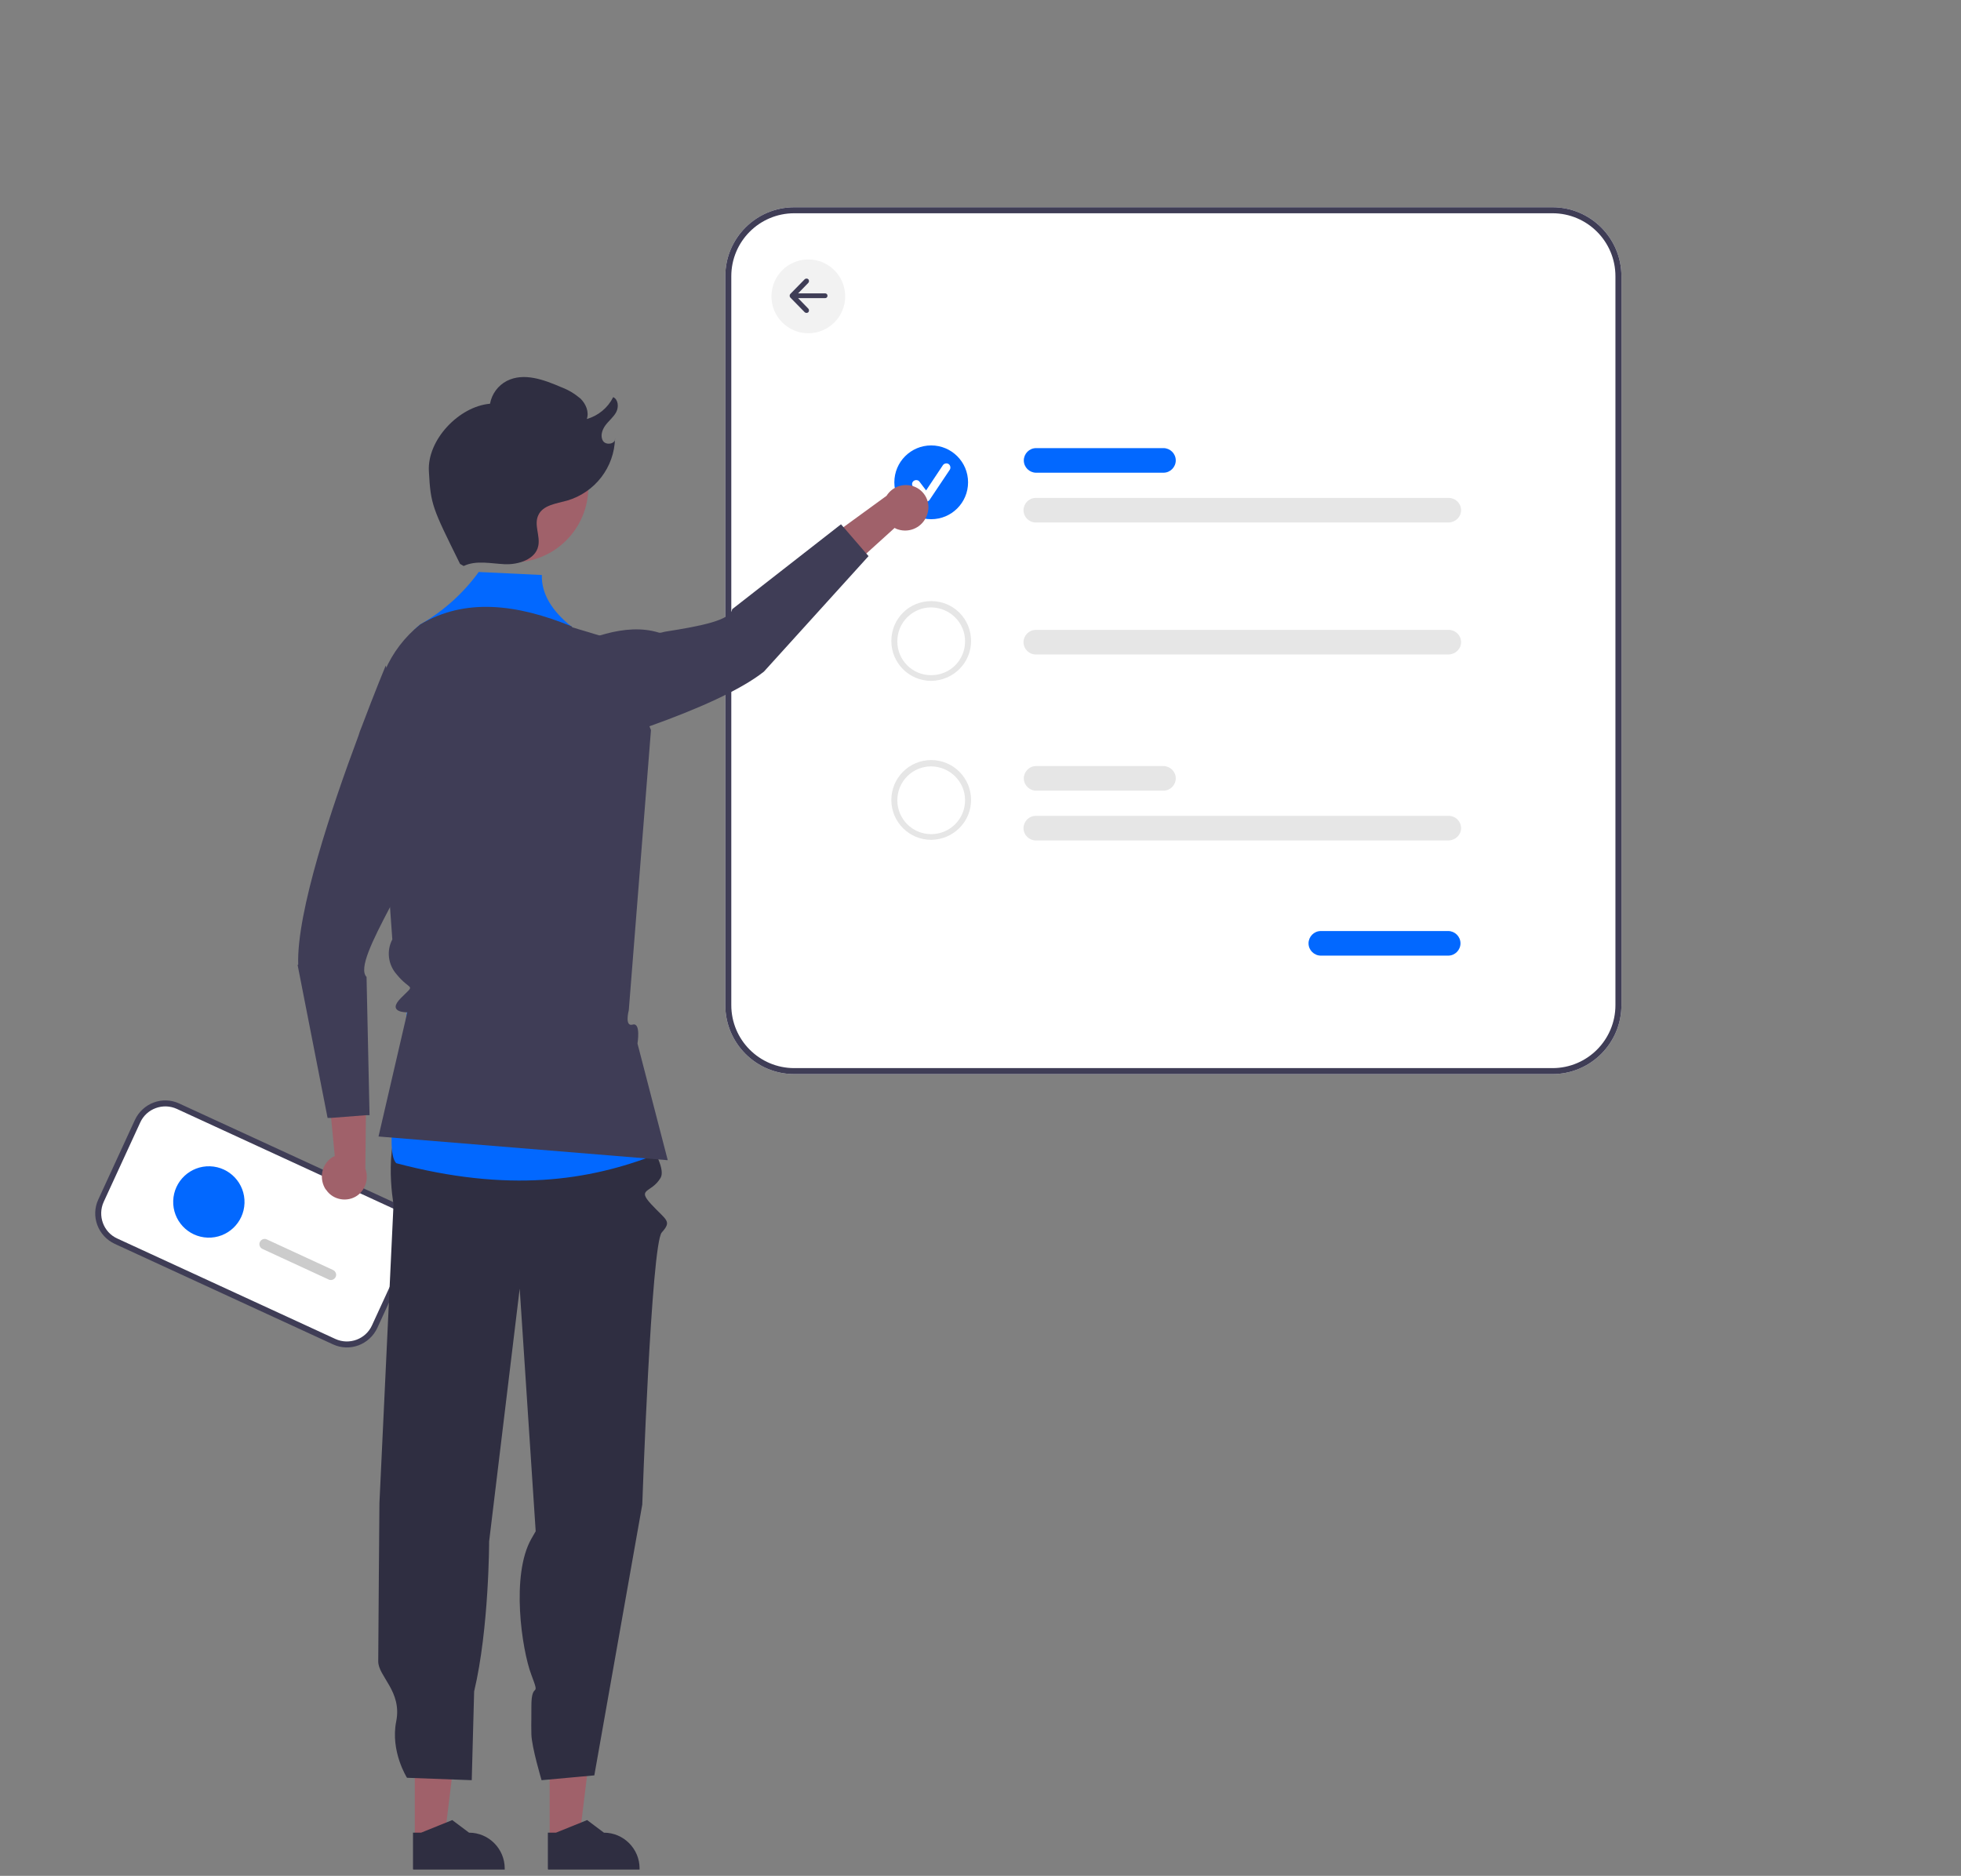 <svg width="208" height="199" viewBox="0 0 208 199" fill="none" xmlns="http://www.w3.org/2000/svg">
<rect x="0" y="0" width="208" height="199" fill="#808080" stroke="none"/>
<path d="M35.446 142.329L12.303 131.67C10.681 130.906 9.982 128.997 10.713 127.374L14.591 118.942C15.354 117.319 17.262 116.619 18.883 117.351L42.026 128.01C43.647 128.774 44.347 130.683 43.615 132.306L39.737 140.738C38.974 142.361 37.067 143.061 35.446 142.329Z" fill="white"/>
<path d="M35.318 142.616L12.175 131.956C10.395 131.129 9.6 129.029 10.427 127.247L14.305 118.815C15.132 117.033 17.23 116.237 19.01 117.064L42.153 127.724C43.933 128.551 44.728 130.651 43.902 132.433L40.023 140.866C39.197 142.647 37.099 143.443 35.318 142.616ZM18.756 117.637C17.294 116.969 15.545 117.605 14.878 119.069L10.999 127.501C10.332 128.965 10.967 130.715 12.43 131.383L35.573 142.043C37.035 142.711 38.783 142.075 39.451 140.611L43.329 132.179C43.997 130.715 43.361 128.965 41.899 128.297L18.756 117.637Z" fill="#3F3D56"/>
<path d="M34.873 135.743L27.848 132.497C27.562 132.37 27.434 132.02 27.562 131.765C27.689 131.479 28.038 131.351 28.293 131.479L35.318 134.724C35.605 134.852 35.732 135.202 35.605 135.456C35.477 135.743 35.128 135.87 34.873 135.743Z" fill="#CCCCCC"/>
<path d="M25.934 127.635C26.003 125.545 24.367 123.795 22.279 123.725C20.191 123.656 18.442 125.294 18.372 127.384C18.303 129.474 19.94 131.225 22.028 131.294C24.116 131.364 25.865 129.725 25.934 127.635Z" fill="#0268FF"/>
<path d="M164.671 113.946H84.243C80.205 113.946 76.931 110.669 76.931 106.628V29.306C76.931 25.265 80.205 21.987 84.243 21.987H164.671C168.708 21.987 171.982 25.265 171.982 29.306V106.628C171.982 110.669 168.708 113.946 164.671 113.946Z" fill="white"/>
<path d="M164.671 113.946H84.243C80.205 113.946 76.931 110.669 76.931 106.628V29.306C76.931 25.265 80.205 21.987 84.243 21.987H164.671C168.708 21.987 171.982 25.265 171.982 29.306V106.628C171.982 110.669 168.708 113.946 164.671 113.946ZM84.243 22.624C80.555 22.624 77.567 25.615 77.567 29.306V106.628C77.567 110.319 80.555 113.31 84.243 113.31H164.671C168.358 113.31 171.346 110.319 171.346 106.628V29.306C171.346 25.615 168.358 22.624 164.671 22.624H84.243Z" fill="#3F3D56"/>
<path d="M123.408 50.148H109.897C109.198 50.148 108.594 49.575 108.594 48.843C108.594 48.143 109.166 47.538 109.897 47.538H123.408C124.107 47.538 124.711 48.111 124.711 48.843C124.711 49.543 124.139 50.148 123.408 50.148Z" fill="#0268FF"/>
<path d="M153.608 101.377H140.097C139.398 101.377 138.794 100.805 138.794 100.073C138.794 99.373 139.366 98.768 140.097 98.768H153.608C154.307 98.768 154.911 99.341 154.911 100.073C154.911 100.773 154.339 101.377 153.608 101.377Z" fill="#0268FF"/>
<path d="M153.671 55.43H109.865C109.166 55.43 108.562 54.857 108.562 54.125C108.562 53.425 109.134 52.821 109.865 52.821H153.671C154.371 52.821 154.975 53.393 154.975 54.125C154.975 54.825 154.403 55.398 153.671 55.43Z" fill="#E6E6E6"/>
<path d="M98.771 55.08C100.93 55.08 102.681 53.328 102.681 51.166C102.681 49.004 100.93 47.252 98.771 47.252C96.611 47.252 94.861 49.004 94.861 51.166C94.861 53.328 96.611 55.08 98.771 55.08Z" fill="#0268FF"/>
<path d="M85.737 35.352C87.896 35.352 89.647 33.599 89.647 31.438C89.647 29.276 87.896 27.524 85.737 27.524C83.577 27.524 81.827 29.276 81.827 31.438C81.827 33.599 83.577 35.352 85.737 35.352Z" fill="#F2F2F2"/>
<path d="M98.23 53.202C98.103 53.202 97.976 53.139 97.88 53.043L96.831 51.611C96.672 51.42 96.736 51.134 96.927 51.007C97.118 50.88 97.404 50.911 97.531 51.102L98.23 52.025L100.01 49.352C100.138 49.161 100.424 49.098 100.614 49.225C100.805 49.352 100.869 49.639 100.742 49.83L98.612 53.011C98.548 53.139 98.389 53.202 98.262 53.202H98.23Z" fill="white"/>
<path d="M153.671 69.43H109.865C109.166 69.43 108.562 68.858 108.562 68.126C108.562 67.426 109.134 66.821 109.865 66.821H153.671C154.371 66.821 154.975 67.394 154.975 68.126C154.975 68.826 154.403 69.399 153.671 69.43Z" fill="#E6E6E6"/>
<path d="M98.771 72.231C96.45 72.231 94.543 70.353 94.543 67.999C94.543 65.644 96.418 63.767 98.771 63.767C101.123 63.767 102.999 65.644 102.999 67.999C102.999 70.321 101.123 72.199 98.771 72.231ZM98.771 64.435C96.8 64.435 95.178 66.026 95.178 68.03C95.178 70.035 96.768 71.626 98.771 71.626C100.773 71.626 102.363 70.035 102.363 68.03C102.363 66.058 100.773 64.467 98.771 64.435Z" fill="#E6E6E6"/>
<path d="M123.408 83.876H109.897C109.198 83.876 108.594 83.304 108.594 82.572C108.594 81.872 109.166 81.267 109.897 81.267H123.408C124.107 81.267 124.711 81.84 124.711 82.572C124.711 83.272 124.139 83.876 123.408 83.876Z" fill="#E6E6E6"/>
<path d="M153.671 89.159H109.865C109.166 89.159 108.562 88.586 108.562 87.854C108.562 87.154 109.134 86.549 109.865 86.549H153.671C154.371 86.549 154.975 87.122 154.975 87.854C154.975 88.554 154.403 89.127 153.671 89.159Z" fill="#E6E6E6"/>
<path d="M98.771 89.095C96.45 89.095 94.543 87.218 94.543 84.863C94.543 82.54 96.418 80.631 98.771 80.631C101.091 80.631 102.999 82.508 102.999 84.863C102.999 87.186 101.123 89.063 98.771 89.095ZM98.771 81.299C96.8 81.299 95.178 82.89 95.178 84.895C95.178 86.868 96.768 88.49 98.771 88.49C100.742 88.49 102.363 86.899 102.363 84.895C102.363 82.922 100.773 81.331 98.771 81.299Z" fill="#E6E6E6"/>
<path d="M87.517 31.12H84.656L85.737 30.006C85.832 29.91 85.832 29.72 85.737 29.624C85.641 29.529 85.451 29.529 85.355 29.624L83.829 31.183C83.734 31.279 83.734 31.47 83.829 31.565L85.355 33.124C85.451 33.22 85.641 33.22 85.737 33.124C85.832 33.029 85.832 32.838 85.737 32.742L84.656 31.629H87.517C87.676 31.629 87.771 31.501 87.771 31.374C87.771 31.215 87.644 31.12 87.517 31.12Z" fill="#3F3D56"/>
<path d="M58.302 195.023H61.45L62.944 182.867H58.302V195.023Z" fill="#A0616A"/>
<path d="M58.175 198.332H67.839V198.205C67.839 196.136 66.154 194.418 64.056 194.418L62.276 193.082L58.97 194.418H58.112V198.3L58.175 198.332Z" fill="#2F2E41"/>
<path d="M43.997 195.023H47.144L48.638 182.867H43.997V195.023Z" fill="#A0616A"/>
<path d="M43.87 198.332H53.534V198.205C53.534 196.136 51.849 194.418 49.751 194.418L47.971 193.082L44.664 194.418H43.806V198.3L43.87 198.332Z" fill="#2F2E41"/>
<path d="M65.964 117.001C65.964 117.001 71.05 123.301 70.064 124.956C69.079 126.61 67.49 126.038 69.079 127.756C70.668 129.474 71.304 129.506 70.192 130.747C69.079 131.988 68.125 159.607 68.125 159.607L63.039 188.34L57.444 188.85C57.444 188.85 56.395 185.349 56.363 183.981C56.331 182.613 56.363 183.79 56.363 180.99C56.363 178.19 57.38 180.354 56.363 177.681C55.346 175.008 54.17 167.085 56.363 163.235C58.557 159.385 56.84 162.757 56.84 162.757L55.123 136.697L51.881 163.521C51.881 163.521 51.881 172.749 50.291 179.431L50.037 188.85L43.17 188.595C43.17 188.595 41.39 185.795 42.026 182.613C42.662 179.431 40.119 177.84 40.119 176.249C40.119 174.658 40.246 159.448 40.246 159.448L41.74 127.756C41.74 127.756 40.437 120.565 43.298 117.701C46.159 114.837 65.932 117.033 65.932 117.033L65.964 117.001Z" fill="#2F2E41"/>
<path d="M50.8 60.68L57.476 60.998C57.412 62.939 58.493 64.785 60.655 66.503L64.279 70.258L65.233 78.531L64.279 109.714L69.683 122.442C62.435 125.274 53.947 126.547 42.026 123.397C40.691 121.965 42.407 113.596 43.17 107.359C43.17 107.359 44.855 104.75 43.329 102.873C41.803 100.996 43.933 89.318 43.933 89.318L44.569 76.272C44.219 72.04 41.2 68.858 44.569 66.249C47.017 64.848 49.147 62.939 50.8 60.648V60.68Z" fill="#0268FF"/>
<path d="M60.655 66.535L65.201 67.903L69.047 77.449L66.695 107.169C66.695 107.169 66.218 108.95 67.108 108.696C67.998 108.441 67.617 110.701 67.617 110.701L70.827 123.078L40.15 120.565L43.202 107.391C43.202 107.391 40.945 107.455 42.535 105.864C44.124 104.273 43.584 105.228 42.058 103.35C41.168 102.332 40.977 100.868 41.613 99.659L40.945 90.336L39.833 77.226C39.483 72.994 41.263 68.889 44.569 66.249C49.306 63.416 54.805 64.053 60.687 66.471L60.655 66.535Z" fill="#3F3D56"/>
<path d="M34.555 126.197C33.824 125.083 34.079 123.587 35.159 122.824C35.255 122.76 35.382 122.697 35.509 122.633L34.683 114.073L38.879 112.132L38.752 123.969C39.133 125.019 38.783 126.197 37.893 126.833C36.844 127.565 35.35 127.31 34.619 126.26C34.619 126.26 34.619 126.228 34.587 126.197H34.555Z" fill="#A0616A"/>
<path d="M31.567 102.364L34.746 118.592H35.128L38.815 118.305H39.197L38.879 103.637C38.02 102.777 39.483 99.818 41.358 96.254C42.058 94.95 42.821 93.55 43.552 92.118C43.679 91.863 43.806 91.609 43.933 91.354C44.855 89.604 45.65 87.822 46.318 85.945L41.041 70.99L40.913 70.608C40.913 70.608 39.801 73.281 38.338 77.163C38.211 77.449 38.116 77.735 38.02 78.054C35.223 85.531 31.44 96.763 31.631 102.332L31.567 102.364Z" fill="#3F3D56"/>
<path d="M98.326 54.634C97.88 55.907 96.513 56.575 95.242 56.162C95.115 56.13 94.988 56.066 94.892 56.003L88.534 61.762L84.465 59.566L94.034 52.598C94.638 51.643 95.782 51.23 96.863 51.58C98.103 51.993 98.771 53.33 98.357 54.539C98.357 54.539 98.357 54.571 98.357 54.602L98.326 54.634Z" fill="#A0616A"/>
<path d="M50.037 82.731C50.037 82.731 59.478 80.408 68.221 77.29C68.443 77.194 68.666 77.131 68.92 77.035C73.911 75.253 78.552 73.217 81.032 71.244L92.126 58.994L91.872 58.707L89.456 55.907L89.202 55.621L77.662 64.626C77.472 65.803 74.388 66.408 70.541 67.012C70.319 67.044 70.096 67.171 69.874 67.108C66.25 65.994 62.149 67.84 59.097 69.208L50.037 82.699V82.731Z" fill="#3F3D56"/>
<path d="M54.424 59.662C58.831 59.662 62.403 56.086 62.403 51.675C62.403 47.264 58.831 43.688 54.424 43.688C50.017 43.688 46.445 47.264 46.445 51.675C46.445 56.086 50.017 59.662 54.424 59.662Z" fill="#A0616A"/>
<path d="M49.179 60.044C50.514 59.407 52.072 59.789 53.534 59.853C54.996 59.916 56.808 59.344 57.094 57.912C57.317 56.83 56.617 55.684 57.094 54.666C57.571 53.584 59.002 53.425 60.146 53.107C63.103 52.248 65.169 49.575 65.233 46.489C65.328 47.093 64.279 47.284 63.961 46.775C63.643 46.266 63.865 45.597 64.215 45.12C64.565 44.643 65.073 44.261 65.36 43.72C65.646 43.179 65.582 42.384 65.042 42.129C64.469 43.275 63.452 44.102 62.244 44.452C62.499 43.688 62.149 42.861 61.577 42.288C60.973 41.779 60.305 41.365 59.542 41.079C57.698 40.284 55.568 39.488 53.756 40.411C52.834 40.888 52.167 41.779 51.976 42.829C48.67 43.116 45.3 46.679 45.491 49.989C45.682 53.553 45.841 53.839 48.797 59.821" fill="#2F2E41"/>
</svg>
